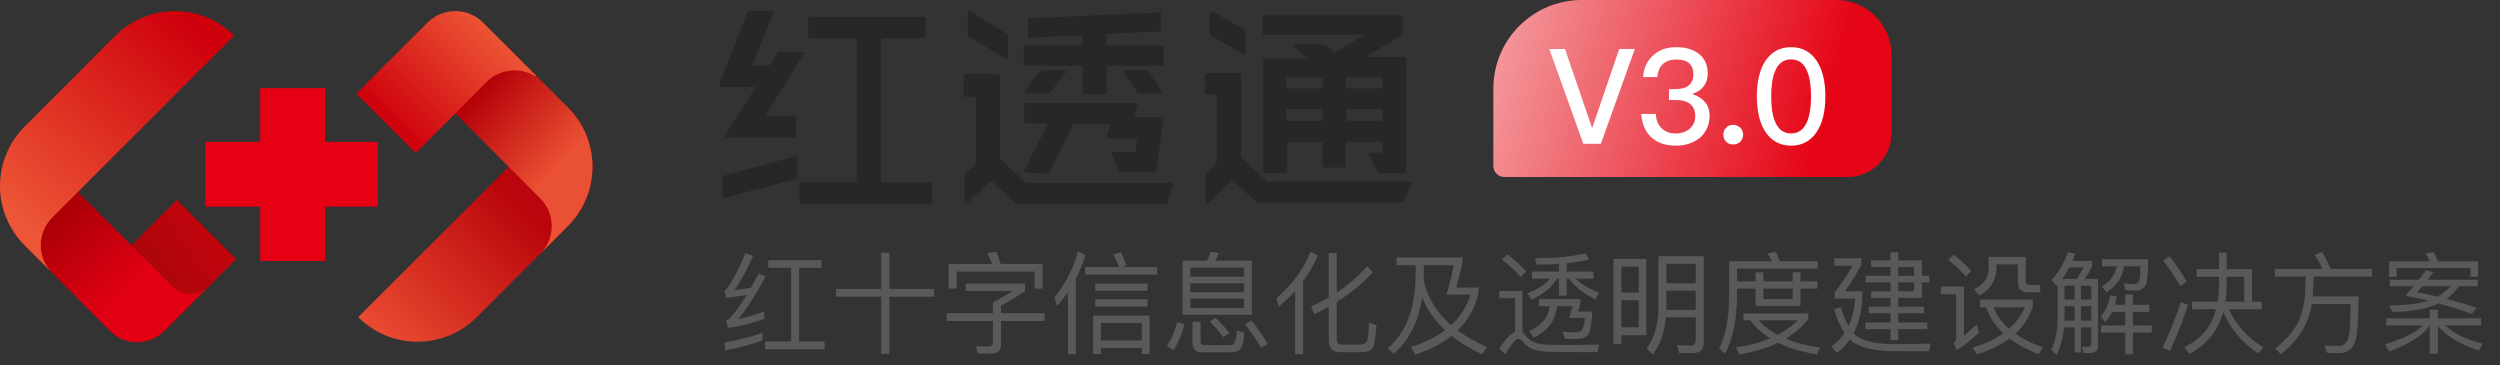 <svg width="226" height="33" viewBox="0 0 226 33" fill="none" xmlns="http://www.w3.org/2000/svg">
<rect x="0" y="0" width="226" height="33" fill="#333333" stroke="none"/>
<path d="M68.93 30.07V30.76C67.94 31.14 66.82 31.44 65.57 31.67L65.48 30.96C66.79 30.74 67.94 30.44 68.93 30.07ZM67.38 22.88L68.07 23.14C67.51 24.43 66.95 25.46 66.38 26.22C66.88 26.17 67.38 26.1 67.88 26.02C68.1 25.62 68.34 25.19 68.59 24.73L69.23 24.97C68.23 26.8 67.4 28.09 66.74 28.85C67.52 28.68 68.3 28.45 69.08 28.16V28.82C67.95 29.23 66.87 29.51 65.83 29.65L65.63 29C65.76 28.94 65.87 28.86 65.96 28.78C66.38 28.37 66.89 27.67 67.49 26.68C66.89 26.77 66.28 26.85 65.67 26.93L65.48 26.27C65.6 26.21 65.7 26.12 65.8 25.99C66.4 25.09 66.93 24.05 67.38 22.88ZM71.52 24.21H69.45V23.52H74.28V24.21H72.24V30.87H74.54V31.57H69.17V30.87H71.52V24.21ZM79.66 22.85H80.4V26.12H84.45V26.82H80.4V31.99H79.66V26.82H75.57V26.12H79.66V22.85ZM94.24 23.86V26.09H93.52V24.55H86.48V26.09H85.76V23.86H89.69C89.55 23.5 89.4 23.18 89.24 22.89L90.06 22.75C90.2 23.08 90.34 23.45 90.47 23.86H94.24ZM87.3 25.63H92.67V26.3C92.02 26.76 91.29 27.2 90.49 27.64V28.31H94.43V29.01H90.49V31.13C90.49 31.68 90.2 31.96 89.62 31.96H88.39L88.22 31.3C88.57 31.31 88.95 31.32 89.37 31.32C89.63 31.32 89.76 31.17 89.76 30.88V29.01H85.58V28.31H89.76V27.33C90.57 26.91 91.18 26.56 91.59 26.3H87.3V25.63ZM96.54 26.4C96.24 26.84 95.91 27.27 95.55 27.67L95.32 26.9C96.3 25.69 97.01 24.3 97.46 22.74L98.13 23.05C97.89 23.82 97.6 24.54 97.25 25.22V32.02H96.54V26.4ZM98.09 24.15H101.17C101.02 23.75 100.85 23.37 100.65 22.99L101.34 22.8C101.55 23.24 101.71 23.64 101.83 24.01L101.45 24.15H104.6V24.83H98.09V24.15ZM99.01 25.64H103.74V26.29H99.01V25.64ZM99.01 27.05H103.74V27.71H99.01V27.05ZM103.92 28.53V32H103.22V31.46H99.52V32H98.82V28.53H103.92ZM99.52 30.78H103.22V29.2H99.52V30.78ZM106.91 23.57H109.11C109.25 23.31 109.35 23.05 109.42 22.77L110.17 22.87C110.09 23.12 109.99 23.35 109.87 23.57H113.17V28.46H106.91V23.57ZM112.47 27.84V27H107.61V27.84H112.47ZM107.61 26.42H112.47V25.6H107.61V26.42ZM107.61 25.02H112.47V24.2H107.61V25.02ZM106.41 29.14L107.09 29.28C106.85 30.2 106.52 30.99 106.09 31.67L105.48 31.28C105.91 30.64 106.22 29.92 106.41 29.14ZM111.23 31.85H108.66C108.08 31.85 107.8 31.56 107.8 31V29.09H108.53V30.85C108.53 31.08 108.64 31.2 108.87 31.2H111.09C111.32 31.2 111.48 31.14 111.56 31.04C111.68 30.9 111.77 30.51 111.81 29.86L112.5 30.08C112.42 30.92 112.28 31.43 112.08 31.62C111.9 31.77 111.61 31.85 111.23 31.85ZM109.89 28.73C110.43 29.25 110.84 29.71 111.13 30.1L110.58 30.48C110.28 30.05 109.88 29.58 109.36 29.06L109.89 28.73ZM113.12 28.96C113.76 29.76 114.25 30.47 114.59 31.07L114.02 31.47C113.66 30.82 113.17 30.1 112.56 29.31L113.12 28.96ZM118.47 22.76L119.14 23.07C118.79 23.91 118.34 24.69 117.8 25.43V32.02H117.08V26.31C116.63 26.8 116.14 27.27 115.61 27.71L115.38 26.96C116.8 25.74 117.83 24.34 118.47 22.76ZM123.08 31.84H121.17C120.47 31.84 120.12 31.48 120.12 30.78V27.73C119.7 27.97 119.27 28.19 118.83 28.4L118.51 27.72C119.07 27.46 119.61 27.19 120.12 26.89V22.88H120.84V26.45C121.89 25.75 122.81 24.95 123.6 24.06L124.1 24.63C123.17 25.63 122.08 26.52 120.84 27.3V30.68C120.84 30.99 121 31.15 121.34 31.15H122.96C123.22 31.15 123.42 31.06 123.54 30.9C123.65 30.74 123.72 30.16 123.76 29.17L124.43 29.39C124.36 30.54 124.24 31.24 124.07 31.48C123.89 31.72 123.56 31.84 123.08 31.84ZM127.97 23.98H126.25V23.27H132.21V23.74C132.02 24.61 131.83 25.36 131.65 25.99H133.67V26.41C133.38 27.77 132.75 28.93 131.78 29.87C132.54 30.43 133.43 30.94 134.45 31.38L133.98 32.02C132.9 31.53 131.98 30.98 131.22 30.36C130.34 31.06 129.25 31.62 127.96 32.06L127.54 31.39C128.78 30.97 129.81 30.46 130.63 29.85C129.7 28.97 129.01 27.99 128.56 26.89C128.23 29.11 127.37 30.81 125.99 31.97L125.44 31.48C127.1 30.11 127.94 27.92 127.97 24.9V23.98ZM131.18 29.39C132.04 28.6 132.62 27.68 132.92 26.64H130.75C130.95 26.04 131.18 25.16 131.42 23.98H128.71V24.9C128.71 25.06 128.7 25.21 128.7 25.37C129.06 26.93 129.88 28.27 131.18 29.39ZM136.26 22.99C136.94 23.51 137.51 24.02 137.97 24.54L137.47 25.04C137.05 24.54 136.49 24.02 135.77 23.46L136.26 22.99ZM142.08 31.83C141.53 31.83 140.94 31.82 140.3 31.81C139.65 31.8 139.12 31.74 138.72 31.62C138.33 31.5 137.98 31.26 137.67 30.9C137.53 30.72 137.4 30.64 137.28 30.64C137.03 30.64 136.63 31.1 136.07 32.02L135.53 31.53C136.07 30.69 136.54 30.18 136.96 30V26.96H135.54V26.3H137.63V30.05C137.71 30.11 137.79 30.19 137.87 30.28C138.11 30.58 138.38 30.79 138.66 30.93C138.97 31.07 139.42 31.15 140.01 31.17C140.54 31.18 141.2 31.19 141.98 31.19C142.46 31.19 142.94 31.18 143.44 31.17C143.93 31.16 144.31 31.15 144.57 31.14L144.41 31.83H142.08ZM141.81 25.19H141.63V26.73H140.93V25.19H140.76C140.27 25.96 139.5 26.6 138.45 27.1L138.09 26.51C139.01 26.15 139.69 25.71 140.13 25.19H138.5V24.55H140.93V23.86C140.31 23.9 139.65 23.92 138.94 23.92L138.74 23.34C140.59 23.34 142.12 23.19 143.34 22.91L143.66 23.46C143.07 23.61 142.39 23.72 141.63 23.8V24.55H144.06V25.19H142.43C142.93 25.67 143.64 26.1 144.54 26.46L144.23 27.06C143.24 26.59 142.43 25.97 141.81 25.19ZM139.13 27.04H142.88V27.36C142.81 27.66 142.73 27.93 142.65 28.17H143.93V28.52C143.85 29.49 143.72 30.09 143.52 30.31C143.34 30.5 143.07 30.61 142.71 30.63C142.38 30.63 141.97 30.64 141.47 30.64L141.26 29.98C141.72 30.02 142.07 30.05 142.31 30.05C142.61 30.04 142.83 29.98 142.97 29.87C143.11 29.74 143.22 29.36 143.28 28.74H141.84C141.96 28.41 142.07 28.06 142.16 27.68H140.75C140.63 28.98 139.92 29.92 138.63 30.52L138.25 29.91C139.36 29.45 139.97 28.71 140.09 27.68H139.13V27.04ZM148.83 23.4V30.3H146.58V31.09H145.86V23.4H148.83ZM146.58 29.59H148.14V27.14H146.58V29.59ZM146.58 26.45H148.14V24.11H146.58V26.45ZM150.64 26.28V28.01H153.29V26.28H150.64ZM153.29 25.61V23.85H150.64V25.61H153.29ZM150.6 28.68C150.47 30.04 150.08 31.16 149.42 32.04L148.85 31.52C149.55 30.56 149.9 29.35 149.92 27.88V23.16H154.02V31C154.02 31.6 153.71 31.91 153.1 31.91H151.79L151.6 31.2C152.06 31.22 152.48 31.24 152.87 31.24C153.15 31.24 153.29 31.07 153.29 30.74V28.68H150.6ZM157.61 28.33H163.47V28.86C162.91 29.54 162.23 30.13 161.42 30.61C162.32 30.99 163.36 31.26 164.55 31.42L164.24 32.04C162.86 31.81 161.69 31.46 160.74 30.98C159.73 31.46 158.56 31.82 157.24 32.04L156.93 31.41C158.09 31.24 159.13 30.97 160.03 30.59C159.29 30.13 158.68 29.58 158.22 28.95H157.61V28.33ZM158.98 28.95C159.44 29.47 160.01 29.91 160.7 30.27C161.4 29.9 162.01 29.46 162.53 28.95H158.98ZM157.03 26.09V26.87C156.99 28.99 156.63 30.69 155.95 31.97L155.41 31.49C155.99 30.38 156.29 28.84 156.31 26.87V23.61H160.16C160.04 23.35 159.92 23.12 159.78 22.9L160.54 22.78C160.66 23.03 160.78 23.31 160.89 23.61H164.32V24.29H157.03V25.43H158.71V24.62H159.41V25.43H162.06V24.61H162.76V25.43H164.3V26.09H162.76V27.65H158.71V26.09H157.03ZM159.41 26.09V27.04H162.06V26.09H159.41ZM173.74 26.93H171.6V27.73H173.94V28.32H171.6V29.15H174.23V29.76H171.6V30.75H170.9V29.76H168.63V29.15H170.9V28.32H168.94V27.73H170.9V26.93H169.15V26.33H170.9V25.53H168.66V24.93H170.9V24.14H169.15V23.54H170.9V22.81H171.6V23.54H173.74V24.93H174.41V25.53H173.74V26.93ZM171.6 24.14V24.93H173.04V24.14H171.6ZM171.6 25.53V26.33H173.04V25.53H171.6ZM171.13 31.11C172.23 31.11 173.36 31.09 174.52 31.06L174.4 31.75H171.44C169.64 31.75 168.35 31.49 167.57 30.97C167.44 30.87 167.33 30.78 167.23 30.68C166.91 31.15 166.51 31.56 166.05 31.91L165.58 31.3C166.05 30.96 166.44 30.56 166.76 30.1C166.37 29.54 166.05 28.83 165.81 27.97L166.41 27.75C166.61 28.46 166.85 29.04 167.11 29.48C167.45 28.77 167.65 27.94 167.71 26.99H165.86V26.43C166.44 25.69 166.98 24.89 167.46 24.03H165.82V23.35H168.27V23.94C167.77 24.86 167.27 25.65 166.79 26.33H168.36V26.76C168.32 28.08 168.05 29.2 167.57 30.12C167.73 30.29 167.89 30.42 168.06 30.52C168.74 30.9 169.77 31.09 171.13 31.11ZM176.61 23.02C177.24 23.52 177.77 24.01 178.2 24.5L177.71 25C177.32 24.52 176.79 24.02 176.11 23.49L176.61 23.02ZM175.45 25.91H177.54V30.35C177.9 30.05 178.29 29.71 178.7 29.32L178.9 30.08C178.27 30.67 177.6 31.19 176.9 31.65L176.62 31.01C176.76 30.87 176.84 30.72 176.84 30.56V26.6H175.45V25.91ZM179 27.08H183.76V27.74C183.44 28.68 182.92 29.49 182.19 30.17C182.87 30.64 183.7 31.05 184.68 31.41L184.29 32.03C183.25 31.61 182.37 31.14 181.67 30.6C180.87 31.2 179.88 31.67 178.71 32.03L178.31 31.42C179.42 31.09 180.35 30.66 181.1 30.13C180.34 29.43 179.83 28.65 179.55 27.78H179V27.08ZM180.23 27.78C180.49 28.5 180.95 29.15 181.61 29.72C182.25 29.16 182.73 28.52 183.05 27.78H180.23ZM179.77 23.22H183.13V25.38C183.13 25.63 183.26 25.76 183.52 25.76H184.44V26.42H183.34C182.72 26.42 182.42 26.12 182.42 25.53V23.9H180.48V24.25C180.48 25.31 179.96 26.13 178.94 26.71L178.46 26.16C179.33 25.73 179.77 25.12 179.77 24.33V23.22ZM190.94 28.2C190.76 28.55 190.56 28.85 190.32 29.11L189.9 28.6C190.34 28.12 190.63 27.49 190.78 26.69L191.38 26.8C191.32 27.07 191.26 27.32 191.2 27.55H192.12V26.62H192.82V27.55H194.31V28.2H192.82V29.42H194.52V30.07H192.82V32.03H192.12V30.07H189.94V29.42H192.12V28.2H190.94ZM191.35 24.07H190.02V23.43H194.19C194.19 24.79 194.1 25.6 193.92 25.87C193.74 26.13 193.44 26.27 193.01 26.27C192.77 26.27 192.49 26.25 192.17 26.23L192 25.63C192.34 25.65 192.63 25.67 192.86 25.68C193.14 25.67 193.31 25.58 193.38 25.41C193.44 25.24 193.48 24.79 193.5 24.07H192.03C191.93 24.53 191.78 24.94 191.59 25.29C191.33 25.71 190.94 26.1 190.43 26.44L190.01 25.89C190.46 25.63 190.8 25.31 191.02 24.95C191.17 24.69 191.28 24.4 191.35 24.07ZM186.63 27.68V28.76C186.63 28.84 186.62 28.91 186.62 28.99H187.54V27.68H186.63ZM186.59 29.6C186.5 30.59 186.27 31.42 185.91 32.08L185.42 31.63C185.8 30.89 186 29.94 186.01 28.8V25.73C185.97 25.77 185.94 25.8 185.91 25.84L185.47 25.31C186.07 24.67 186.56 23.83 186.95 22.79L187.6 22.94C187.52 23.16 187.43 23.38 187.35 23.58H189.13V24.08C188.91 24.52 188.68 24.9 188.46 25.21H189.66V31.21C189.66 31.68 189.41 31.92 188.93 31.92H188.36L188.19 31.32C188.38 31.34 188.56 31.36 188.72 31.36C188.94 31.36 189.05 31.23 189.05 30.99V29.6H188.12V31.86H187.54V29.6H186.59ZM187.73 25.21C187.94 24.91 188.15 24.56 188.37 24.17H187.07C186.87 24.55 186.65 24.89 186.43 25.21H187.73ZM189.05 28.99V27.68H188.12V28.99H189.05ZM189.05 27.08V25.83H188.12V27.08H189.05ZM187.54 25.83H186.63V27.08H187.54V25.83ZM198.58 24.33H200.6V22.84H201.29V24.33H203.58V27.27H204.47V27.95H201.5C202.14 29.39 203.18 30.54 204.62 31.41L204.14 31.96C202.68 30.97 201.63 29.72 200.98 28.21C200.5 29.93 199.47 31.19 197.91 31.99L197.45 31.39C198.95 30.69 199.91 29.54 200.33 27.95H198.17V27.27H200.48C200.55 26.82 200.59 26.35 200.6 25.85V25.02H198.58V24.33ZM201.29 25.02V25.69C201.29 26.25 201.25 26.77 201.18 27.27H202.88V25.02H201.29ZM196.14 23.17C196.81 24.04 197.32 24.8 197.68 25.46L197.09 25.87C196.71 25.17 196.2 24.4 195.55 23.54L196.14 23.17ZM197.16 27.31L197.79 27.56C197.31 29.04 196.77 30.43 196.17 31.73L195.49 31.43C196.13 30.09 196.69 28.71 197.16 27.31ZM205.65 24.31H209.96C209.76 23.87 209.52 23.44 209.23 23.04L209.91 22.79C210.19 23.21 210.45 23.72 210.69 24.31H214.43V25H209.16L209.07 26.78V26.8H213.22C213.2 28.78 213.12 30.05 212.99 30.61C212.79 31.46 212.3 31.9 211.51 31.93C211.19 31.93 210.8 31.91 210.36 31.89L210.14 31.24C210.66 31.26 211.09 31.27 211.44 31.27C211.95 31.25 212.26 30.89 212.38 30.19C212.44 29.77 212.47 28.86 212.49 27.48H208.99C208.86 28.29 208.61 29.02 208.25 29.68C207.76 30.54 207.08 31.32 206.2 32.03L205.68 31.53C206.74 30.63 207.45 29.8 207.8 29.03C208.14 28.26 208.33 27.4 208.38 26.45C208.41 25.82 208.43 25.34 208.44 25H205.65V24.31ZM219.32 24.43L219.97 24.62C219.79 24.86 219.62 25.08 219.46 25.29H223.99V25.87H222.31C221.95 26.34 221.57 26.72 221.16 27.02C222.04 27.24 222.95 27.51 223.88 27.82L223.46 28.37C222.46 28.01 221.45 27.7 220.44 27.43C219.39 27.92 218.02 28.18 216.32 28.2L215.93 27.61C217.45 27.61 218.65 27.47 219.53 27.19C218.83 27.01 218.14 26.86 217.45 26.73C217.71 26.43 217.96 26.15 218.2 25.87H216.03V25.29H218.67C218.9 25 219.12 24.71 219.32 24.43ZM220.36 26.82C220.84 26.54 221.24 26.23 221.54 25.87H219C218.82 26.08 218.65 26.27 218.5 26.43C219.11 26.53 219.73 26.66 220.36 26.82ZM224.02 23.62V25.03H223.34V24.23H216.66V25.03H215.98V23.62H219.68C219.55 23.36 219.41 23.13 219.26 22.91L220.01 22.79C220.15 23.04 220.27 23.32 220.39 23.62H224.02ZM215.72 28.78H219.65V28H220.39V28.78H224.29V29.42H221.04C221.76 30.11 222.89 30.66 224.42 31.07L224.11 31.7C222.37 31.13 221.13 30.38 220.39 29.46V31.98H219.65V29.43C219.01 30.33 217.79 31.11 215.99 31.77L215.59 31.13C217.25 30.63 218.39 30.06 219.01 29.42H215.72V28.78Z" fill="#595959"/>
<path d="M34.169 12.824H18.549V18.682H34.169V12.824Z" fill="#E50013"/>
<path d="M29.38 7.97H23.523V23.59H29.38V7.97Z" fill="#E50013"/>
<path d="M15.986 18.064L21.349 23.426L14.914 29.861C14.25 30.525 13.35 30.898 12.411 30.898C11.473 30.898 10.572 30.525 9.909 29.861L7.049 27.001L15.986 18.064Z" fill="url(#paint0_linear_65_11)"/>
<path d="M15.627 25.929L14.373 24.675L13.837 24.139L6.759 17.061C6.119 16.421 5.25 16.061 4.345 16.061C3.439 16.061 2.571 16.421 1.931 17.061C1.29 17.701 0.931 18.57 0.931 19.475C0.931 20.381 1.29 21.249 1.931 21.889L9.975 29.933C10.291 30.25 10.668 30.502 11.082 30.674C11.496 30.845 11.94 30.934 12.389 30.934C12.837 30.934 13.281 30.845 13.695 30.674C14.11 30.502 14.486 30.25 14.803 29.933L15.784 28.952L17.215 27.521L18.645 26.091C18.21 26.439 17.662 26.615 17.105 26.585C16.549 26.555 16.023 26.322 15.627 25.929Z" fill="url(#paint1_linear_65_11)"/>
<path d="M4.733 19.66L7.049 17.349L8.151 16.242L21.17 3.223C20.465 2.518 19.629 1.959 18.709 1.578C17.788 1.196 16.802 1 15.806 1C14.809 1 13.823 1.196 12.902 1.578C11.982 1.959 11.146 2.518 10.441 3.223L2.22 11.449C0.799 12.871 0 14.8 0 16.811C0 18.822 0.799 20.75 2.22 22.172L4.748 24.7C4.413 24.372 4.147 23.98 3.965 23.548C3.782 23.116 3.688 22.652 3.686 22.183C3.685 21.714 3.777 21.25 3.956 20.816C4.136 20.383 4.4 19.99 4.733 19.66Z" fill="url(#paint2_linear_65_11)"/>
<path d="M51.341 9.712L48.813 12.24L46.502 14.55L45.395 15.658L38.494 22.559L32.381 28.672C33.803 30.093 35.732 30.892 37.743 30.892C39.754 30.892 41.682 30.093 43.105 28.672L51.325 20.451C52.033 19.747 52.594 18.911 52.978 17.99C53.361 17.07 53.56 16.082 53.561 15.085C53.562 14.087 53.367 13.099 52.986 12.177C52.605 11.255 52.046 10.418 51.341 9.712Z" fill="url(#paint3_linear_65_11)"/>
<path d="M51.342 9.713L45.447 3.813L40.082 9.177L45.411 14.506L46.519 15.608L48.829 17.924C49.161 18.253 49.424 18.644 49.604 19.075C49.783 19.507 49.876 19.969 49.876 20.436C49.876 20.904 49.783 21.366 49.604 21.797C49.424 22.229 49.161 22.62 48.829 22.949L51.357 20.421C52.772 18.998 53.565 17.071 53.562 15.064C53.559 13.057 52.761 11.133 51.342 9.713Z" fill="url(#paint4_linear_65_11)"/>
<path d="M44.001 7.396C44.568 6.834 45.308 6.479 46.101 6.387C46.894 6.296 47.694 6.473 48.375 6.89L48.486 6.86L46.519 4.893L43.668 2.047C43.339 1.715 42.947 1.452 42.516 1.272C42.085 1.093 41.622 1 41.155 1C40.688 1 40.225 1.093 39.794 1.272C39.362 1.452 38.971 1.715 38.642 2.047L32.216 8.468L37.58 13.832L42.95 8.463L44.001 7.396Z" fill="url(#paint5_linear_65_11)"/>
<path d="M114.266 15.655H116.209C116.244 15.655 116.278 15.64 116.303 15.615C116.328 15.59 116.342 15.556 116.342 15.521V12.945C116.342 12.89 116.387 12.845 116.442 12.845H119.47C119.525 12.845 119.57 12.89 119.57 12.945V15.004C119.57 15.039 119.584 15.073 119.609 15.098C119.634 15.123 119.668 15.137 119.703 15.137H121.521C121.557 15.137 121.591 15.123 121.615 15.098C121.64 15.073 121.654 15.039 121.654 15.004V12.918C121.654 12.863 121.699 12.818 121.754 12.818H124.872C124.927 12.818 124.972 12.863 124.972 12.918V13.749C124.972 13.777 124.949 13.799 124.922 13.799H123.74C123.702 13.799 123.678 13.838 123.695 13.871L124.546 15.583C124.558 15.604 124.574 15.621 124.594 15.634C124.615 15.646 124.638 15.653 124.661 15.655H126.976C127.011 15.655 127.045 15.64 127.07 15.615C127.095 15.59 127.109 15.556 127.109 15.521V5.289C127.109 5.254 127.095 5.22 127.07 5.195C127.045 5.17 127.011 5.156 126.976 5.156H123.607C123.557 5.156 123.538 5.089 123.581 5.063L126.772 3.131C126.79 3.117 126.805 3.1 126.816 3.08C126.827 3.06 126.833 3.038 126.834 3.015V1.525C126.835 1.507 126.833 1.489 126.827 1.472C126.82 1.456 126.811 1.44 126.798 1.428C126.785 1.415 126.77 1.405 126.754 1.399C126.737 1.393 126.719 1.39 126.701 1.391H114.266C114.231 1.391 114.197 1.405 114.172 1.431C114.147 1.456 114.133 1.49 114.133 1.525V3.015C114.133 3.05 114.147 3.084 114.172 3.109C114.197 3.134 114.231 3.149 114.266 3.149H123.192C123.243 3.149 123.261 3.216 123.217 3.242L120.713 4.719C120.676 4.74 120.631 4.736 120.598 4.71L119.765 4.023C119.736 4.014 119.706 4.014 119.677 4.023H116.896C116.849 4.023 116.828 4.081 116.864 4.111L118.258 5.281H114.311C114.275 5.281 114.242 5.295 114.217 5.32C114.192 5.345 114.178 5.379 114.178 5.414V15.646C114.205 15.659 114.237 15.662 114.266 15.655ZM119.488 9.848C119.543 9.848 119.588 9.892 119.588 9.948V10.827C119.588 10.882 119.543 10.927 119.488 10.927H116.371C116.316 10.927 116.271 10.882 116.271 10.827V9.948C116.271 9.892 116.316 9.848 116.371 9.848H119.488ZM116.371 8.001C116.316 8.001 116.271 7.956 116.271 7.901V7.102C116.271 7.047 116.316 7.002 116.371 7.002H119.488C119.543 7.002 119.588 7.047 119.588 7.102V7.901C119.588 7.956 119.543 8.001 119.488 8.001H116.371ZM121.772 8.001C121.717 8.001 121.672 7.956 121.672 7.901V7.102C121.672 7.047 121.717 7.002 121.772 7.002H124.889C124.945 7.002 124.989 7.047 124.989 7.102V7.901C124.989 7.956 124.945 8.001 124.889 8.001H121.772ZM124.889 9.848C124.945 9.848 124.989 9.892 124.989 9.948V10.827C124.989 10.882 124.945 10.927 124.889 10.927H121.808C121.752 10.927 121.708 10.882 121.708 10.827V9.948C121.708 9.892 121.752 9.848 121.808 9.848H124.889Z" fill="#272727"/>
<path d="M127.544 16.475C127.53 16.458 127.512 16.444 127.492 16.435C127.472 16.426 127.45 16.421 127.428 16.422H114.55L112.2 14.219V6.734C112.2 6.699 112.186 6.665 112.161 6.64C112.136 6.615 112.102 6.601 112.067 6.601H109.042C109.007 6.601 108.973 6.615 108.948 6.64C108.923 6.665 108.909 6.699 108.909 6.734V8.519H110V14.691L108.971 15.726C108.959 15.758 108.959 15.793 108.971 15.824V18.268C108.97 18.295 108.977 18.321 108.991 18.344C109.005 18.366 109.026 18.384 109.051 18.393H109.104C109.119 18.399 109.134 18.402 109.149 18.402C109.164 18.402 109.179 18.399 109.193 18.393L111.348 16.279H111.41L113.61 18.304C113.641 18.316 113.676 18.316 113.708 18.304H126.745C126.771 18.305 126.796 18.299 126.818 18.287C126.84 18.274 126.858 18.255 126.87 18.233L127.623 16.591C127.619 16.567 127.609 16.545 127.595 16.525C127.582 16.505 127.564 16.488 127.544 16.475Z" fill="#272727"/>
<path d="M112.404 4.879C112.424 4.887 112.446 4.887 112.466 4.879H112.537C112.557 4.868 112.573 4.851 112.584 4.83C112.595 4.81 112.6 4.786 112.599 4.763V2.792C112.598 2.769 112.592 2.747 112.581 2.727C112.57 2.707 112.555 2.689 112.537 2.676L109.548 1.017C109.529 1.006 109.508 1 109.486 1C109.464 1 109.443 1.006 109.424 1.017C109.403 1.026 109.385 1.04 109.372 1.059C109.36 1.078 109.353 1.101 109.353 1.124V3.095C109.351 3.119 109.357 3.144 109.37 3.165C109.382 3.185 109.401 3.202 109.424 3.211L112.404 4.879Z" fill="#272727"/>
<path d="M71.917 14.104L65.442 15.888C65.413 15.896 65.388 15.913 65.371 15.938C65.353 15.962 65.344 15.991 65.345 16.021V17.806C65.344 17.824 65.348 17.843 65.356 17.86C65.364 17.877 65.375 17.892 65.389 17.904C65.415 17.914 65.443 17.914 65.469 17.904L71.944 16.173C71.972 16.169 71.999 16.153 72.017 16.13C72.035 16.107 72.044 16.078 72.041 16.048V14.264C72.04 14.224 72.024 14.186 71.997 14.157C71.975 14.132 71.948 14.114 71.917 14.104Z" fill="#272727"/>
<path d="M68.307 7.869V7.913L65.531 12.239C65.518 12.259 65.512 12.283 65.512 12.306C65.512 12.33 65.518 12.353 65.531 12.373C65.54 12.396 65.556 12.415 65.577 12.428C65.598 12.441 65.622 12.446 65.646 12.444H71.855C71.89 12.444 71.924 12.43 71.949 12.405C71.974 12.38 71.988 12.346 71.988 12.311V10.652C71.988 10.616 71.974 10.582 71.949 10.557C71.924 10.532 71.89 10.518 71.855 10.518H69.194C69.187 10.521 69.18 10.523 69.172 10.523C69.164 10.523 69.157 10.521 69.15 10.518L72.653 4.889C72.664 4.867 72.67 4.843 72.67 4.818C72.67 4.793 72.664 4.769 72.653 4.746C72.64 4.728 72.623 4.713 72.603 4.702C72.582 4.691 72.56 4.685 72.538 4.684H70.454C70.433 4.682 70.412 4.686 70.393 4.696C70.374 4.705 70.358 4.72 70.347 4.738L69.567 5.915H68.032V5.87L69.886 1.187C69.897 1.168 69.903 1.147 69.903 1.125C69.903 1.103 69.897 1.081 69.886 1.062C69.873 1.044 69.855 1.029 69.835 1.018C69.815 1.007 69.793 1.001 69.771 1H67.686C67.659 1.001 67.633 1.011 67.611 1.026C67.589 1.042 67.572 1.064 67.562 1.089L65.017 7.681C65.006 7.7 65 7.722 65 7.744C65 7.766 65.006 7.787 65.017 7.806C65.027 7.825 65.043 7.841 65.062 7.851C65.08 7.862 65.102 7.868 65.123 7.869H68.307Z" fill="#272727"/>
<path d="M84.174 16.485H79.674C79.66 16.485 79.645 16.477 79.645 16.463C79.645 16.448 79.651 16.433 79.651 16.417V3.662C79.651 3.551 79.74 3.462 79.851 3.462H83.544C83.58 3.462 83.614 3.448 83.639 3.423C83.663 3.398 83.677 3.364 83.677 3.328V1.66C83.677 1.625 83.663 1.591 83.639 1.565C83.614 1.54 83.58 1.526 83.544 1.526H73.203C73.168 1.526 73.134 1.54 73.109 1.565C73.084 1.591 73.07 1.625 73.07 1.66V3.328C73.07 3.364 73.084 3.398 73.109 3.423C73.134 3.448 73.168 3.462 73.203 3.462H77.375C77.39 3.462 77.405 3.456 77.42 3.456C77.435 3.456 77.442 3.471 77.442 3.485V16.398C77.442 16.409 77.442 16.419 77.438 16.429C77.435 16.434 77.432 16.439 77.427 16.444C77.423 16.448 77.418 16.451 77.413 16.454C77.404 16.459 77.393 16.459 77.382 16.459H72.414C72.378 16.459 72.344 16.473 72.32 16.498C72.295 16.523 72.281 16.557 72.281 16.592V18.269C72.281 18.305 72.295 18.339 72.32 18.364C72.344 18.389 72.378 18.403 72.414 18.403H84.174C84.203 18.395 84.228 18.378 84.246 18.353C84.264 18.329 84.273 18.299 84.272 18.269V16.637C84.277 16.604 84.27 16.57 84.252 16.542C84.234 16.514 84.206 16.494 84.174 16.485Z" fill="#272727"/>
<path d="M94.068 6.407L92.64 8.236C92.625 8.255 92.617 8.278 92.617 8.303C92.617 8.327 92.625 8.351 92.64 8.37C92.648 8.394 92.663 8.415 92.684 8.429C92.705 8.444 92.73 8.451 92.755 8.45H94.813C94.834 8.449 94.854 8.443 94.872 8.434C94.89 8.425 94.906 8.412 94.92 8.396L96.33 6.568C96.341 6.546 96.347 6.521 96.347 6.496C96.347 6.472 96.341 6.447 96.33 6.425C96.317 6.403 96.299 6.385 96.277 6.372C96.255 6.36 96.231 6.353 96.206 6.354H94.183C94.161 6.351 94.139 6.355 94.118 6.364C94.098 6.374 94.081 6.389 94.068 6.407Z" fill="#272727"/>
<path d="M103.647 6.354H101.705C101.68 6.352 101.656 6.358 101.635 6.37C101.615 6.383 101.599 6.402 101.589 6.425C101.577 6.445 101.57 6.468 101.57 6.492C101.57 6.516 101.577 6.539 101.589 6.559L102.84 8.387C102.852 8.405 102.868 8.419 102.886 8.43C102.905 8.441 102.925 8.448 102.946 8.45H104.898C104.923 8.45 104.947 8.444 104.969 8.431C104.991 8.419 105.009 8.4 105.022 8.378C105.033 8.356 105.038 8.332 105.038 8.307C105.038 8.282 105.033 8.258 105.022 8.236L103.771 6.407C103.757 6.388 103.738 6.373 103.716 6.363C103.694 6.354 103.671 6.351 103.647 6.354Z" fill="#272727"/>
<path d="M92.72 5.943H97.82C97.844 5.943 97.864 5.963 97.864 5.988V8.396C97.864 8.432 97.878 8.466 97.903 8.491C97.928 8.516 97.962 8.53 97.997 8.53H99.904C99.939 8.53 99.973 8.516 99.998 8.491C100.023 8.466 100.037 8.432 100.037 8.396V6.043C100.037 5.988 100.082 5.943 100.137 5.943H105.057C105.092 5.943 105.126 5.929 105.151 5.904C105.176 5.879 105.19 5.845 105.19 5.809V4.231C105.19 4.195 105.176 4.161 105.151 4.136C105.126 4.111 105.092 4.097 105.057 4.097H100.093C100.038 4.097 99.993 4.052 99.993 3.997V3.149C99.993 3.095 100.035 3.051 100.089 3.049L104.809 2.848C104.844 2.848 104.878 2.834 104.903 2.809C104.928 2.784 104.942 2.75 104.942 2.714V1.225C104.955 1.19 104.955 1.152 104.942 1.117C104.926 1.111 104.91 1.107 104.893 1.107C104.876 1.107 104.86 1.111 104.844 1.117L93.048 1.653C93.031 1.653 93.014 1.656 92.999 1.663C92.983 1.67 92.969 1.68 92.957 1.692C92.945 1.705 92.936 1.72 92.931 1.736C92.925 1.752 92.923 1.769 92.924 1.787V3.276C92.924 3.295 92.928 3.313 92.935 3.33C92.942 3.346 92.953 3.362 92.966 3.374C92.979 3.387 92.995 3.396 93.012 3.402C93.029 3.409 93.048 3.411 93.066 3.41L97.76 3.209C97.817 3.207 97.864 3.252 97.864 3.309V3.997C97.864 4.052 97.819 4.097 97.764 4.097H92.676C92.64 4.097 92.607 4.111 92.582 4.136C92.557 4.161 92.543 4.195 92.543 4.231V5.809C92.543 5.831 92.549 5.852 92.559 5.871C92.568 5.89 92.582 5.906 92.599 5.919C92.616 5.932 92.636 5.941 92.657 5.945C92.678 5.949 92.699 5.949 92.72 5.943Z" fill="#272727"/>
<path d="M105.971 16.585C105.957 16.568 105.939 16.554 105.919 16.545C105.899 16.535 105.877 16.531 105.855 16.532H92.755L90.387 14.319V6.835C90.387 6.8 90.373 6.766 90.349 6.741C90.323 6.716 90.29 6.702 90.254 6.702H87.23C87.195 6.702 87.161 6.716 87.136 6.741C87.111 6.766 87.097 6.8 87.097 6.835V8.619C87.097 8.655 87.111 8.689 87.136 8.714C87.161 8.739 87.195 8.753 87.23 8.753H88.223V14.801L87.203 15.746C87.191 15.781 87.191 15.819 87.203 15.854V18.253C87.204 18.279 87.212 18.305 87.226 18.327C87.24 18.349 87.26 18.366 87.283 18.378C87.305 18.393 87.332 18.401 87.359 18.401C87.385 18.401 87.412 18.393 87.434 18.378L89.545 16.344H89.607L91.851 18.414C91.865 18.421 91.88 18.424 91.895 18.424C91.911 18.424 91.926 18.421 91.94 18.414H105.394C105.421 18.415 105.447 18.409 105.469 18.394C105.492 18.38 105.509 18.358 105.518 18.333L106.086 16.683C106.082 16.656 106.068 16.631 106.047 16.613C106.025 16.594 105.998 16.585 105.971 16.585Z" fill="#272727"/>
<path d="M94.698 15.693C94.724 15.695 94.751 15.688 94.773 15.673C94.796 15.659 94.813 15.638 94.822 15.613L97.022 11.242H100.339L100.011 12.5H102.822L102.609 13.739C102.609 13.739 102.609 13.739 102.565 13.739H100.569C100.548 13.741 100.527 13.747 100.508 13.758C100.49 13.768 100.474 13.784 100.463 13.802C100.452 13.821 100.446 13.842 100.446 13.864C100.446 13.886 100.452 13.908 100.463 13.927L101.217 15.497C101.223 15.523 101.238 15.546 101.259 15.562C101.28 15.578 101.306 15.587 101.332 15.586H104.357C104.388 15.587 104.418 15.576 104.442 15.557C104.467 15.537 104.483 15.51 104.49 15.479L105.208 10.716C105.217 10.699 105.222 10.681 105.222 10.662C105.222 10.643 105.217 10.625 105.208 10.608C105.18 10.58 105.141 10.564 105.102 10.564H102.529L102.858 9.306H92.72C92.686 9.308 92.653 9.323 92.628 9.348C92.604 9.372 92.589 9.405 92.587 9.44V11.019C92.587 11.054 92.601 11.088 92.626 11.114C92.651 11.139 92.685 11.153 92.72 11.153H94.689C94.696 11.149 94.703 11.147 94.711 11.147C94.719 11.147 94.727 11.149 94.733 11.153C94.733 11.153 94.733 11.153 94.733 11.197L92.587 15.408C92.574 15.428 92.568 15.451 92.568 15.475C92.568 15.498 92.574 15.521 92.587 15.541C92.598 15.56 92.614 15.575 92.633 15.586C92.651 15.597 92.672 15.603 92.693 15.604L94.698 15.693Z" fill="#272727"/>
<path d="M87.549 3.276L90.946 5.346C90.966 5.353 90.988 5.353 91.008 5.346H91.07C91.091 5.334 91.108 5.317 91.121 5.297C91.133 5.276 91.14 5.253 91.141 5.23V3.205C91.142 3.182 91.136 3.159 91.126 3.139C91.115 3.118 91.099 3.101 91.079 3.089L87.682 1.019C87.662 1.007 87.639 1 87.616 1C87.592 1 87.569 1.007 87.549 1.019C87.527 1.029 87.508 1.045 87.495 1.066C87.482 1.087 87.477 1.111 87.478 1.135V3.205C87.483 3.222 87.493 3.237 87.505 3.249C87.517 3.262 87.532 3.271 87.549 3.276Z" fill="#272727"/>
<path d="M135 8C135 3.582 138.582 0 143 0H166C168.761 0 171 2.239 171 5V12C171 14.209 169.217 16 167.007 16C160.11 16 146.398 16 143.25 16C140.288 16 137.448 16 135.998 16C135.446 16 135 15.552 135 15L135 8Z" fill="url(#paint6_linear_65_11)"/>
<path d="M140.06 4.432H141.476L143.912 11.536H143.948L146.372 4.432H147.788L144.716 13H143.132L140.06 4.432ZM151.536 4.264C152.4 4.264 153.084 4.468 153.612 4.888C154.116 5.308 154.38 5.884 154.38 6.616C154.38 7.552 153.9 8.188 152.964 8.5C153.468 8.656 153.852 8.896 154.116 9.208C154.404 9.532 154.548 9.952 154.548 10.456C154.548 11.248 154.272 11.896 153.732 12.4C153.156 12.904 152.4 13.168 151.488 13.168C150.612 13.168 149.904 12.94 149.376 12.496C148.776 11.992 148.44 11.26 148.368 10.3H149.688C149.712 10.876 149.892 11.32 150.252 11.632C150.564 11.92 150.972 12.064 151.476 12.064C152.028 12.064 152.472 11.896 152.808 11.584C153.096 11.296 153.252 10.948 153.252 10.516C153.252 10.012 153.096 9.64 152.784 9.4C152.496 9.16 152.064 9.04 151.5 9.04H150.876V8.056H151.488C152.016 8.056 152.412 7.936 152.676 7.708C152.94 7.48 153.084 7.144 153.084 6.712C153.084 6.28 152.952 5.956 152.712 5.728C152.448 5.488 152.052 5.38 151.548 5.38C151.032 5.38 150.624 5.512 150.336 5.776C150.048 6.04 149.868 6.436 149.82 6.964H148.536C148.608 6.112 148.92 5.452 149.484 4.972C150.012 4.492 150.696 4.264 151.536 4.264ZM156.679 11.284C156.919 11.284 157.135 11.368 157.315 11.536C157.483 11.704 157.579 11.92 157.579 12.184C157.579 12.424 157.483 12.64 157.315 12.82C157.135 12.976 156.919 13.06 156.679 13.06C156.415 13.06 156.211 12.976 156.055 12.82C155.875 12.64 155.791 12.424 155.791 12.184C155.791 11.92 155.875 11.704 156.055 11.536C156.211 11.368 156.415 11.284 156.679 11.284ZM161.916 4.264C162.924 4.264 163.704 4.684 164.256 5.536C164.76 6.328 165.012 7.384 165.012 8.716C165.012 10.036 164.76 11.104 164.256 11.896C163.704 12.736 162.924 13.168 161.916 13.168C160.908 13.168 160.128 12.736 159.576 11.896C159.072 11.104 158.82 10.048 158.82 8.716C158.82 7.372 159.072 6.316 159.576 5.536C160.128 4.684 160.908 4.264 161.916 4.264ZM161.916 5.368C161.208 5.368 160.716 5.752 160.428 6.532C160.212 7.06 160.116 7.792 160.116 8.716C160.116 9.628 160.212 10.36 160.428 10.9C160.716 11.668 161.208 12.064 161.916 12.064C162.612 12.064 163.116 11.668 163.404 10.9C163.608 10.36 163.716 9.628 163.716 8.716C163.716 7.792 163.608 7.06 163.404 6.532C163.116 5.752 162.612 5.368 161.916 5.368Z" fill="white"/>
<defs>
<linearGradient id="paint0_linear_65_11" x1="9.533" y1="28.079" x2="21.303" y2="19.959" gradientUnits="userSpaceOnUse">
<stop stop-color="#980A08"/>
<stop offset="1" stop-color="#CA020D"/>
</linearGradient>
<linearGradient id="paint1_linear_65_11" x1="14.484" y1="28.467" x2="3.645" y2="16.904" gradientUnits="userSpaceOnUse">
<stop offset="0.2" stop-color="#E30014"/>
<stop offset="0.95" stop-color="#9F0003"/>
</linearGradient>
<linearGradient id="paint2_linear_65_11" x1="1.998" y1="19.745" x2="17.353" y2="2.187" gradientUnits="userSpaceOnUse">
<stop stop-color="#EC5535"/>
<stop offset="1" stop-color="#CE000C"/>
</linearGradient>
<linearGradient id="paint3_linear_65_11" x1="35.074" y1="31.339" x2="54.021" y2="12.391" gradientUnits="userSpaceOnUse">
<stop offset="0.02" stop-color="#E84930"/>
<stop offset="0.66" stop-color="#B9050B"/>
</linearGradient>
<linearGradient id="paint4_linear_65_11" x1="42.353" y1="9.117" x2="51.391" y2="17.168" gradientUnits="userSpaceOnUse">
<stop stop-color="#B40008"/>
<stop offset="0.83" stop-color="#EA5033"/>
</linearGradient>
<linearGradient id="paint5_linear_65_11" x1="35.88" y1="12.122" x2="44.817" y2="3.185" gradientUnits="userSpaceOnUse">
<stop stop-color="#CE000C"/>
<stop offset="1" stop-color="#EC5435"/>
</linearGradient>
<linearGradient id="paint6_linear_65_11" x1="165.25" y1="9.6" x2="122.816" y2="-2.477" gradientUnits="userSpaceOnUse">
<stop stop-color="#E50516"/>
<stop offset="0.939" stop-color="#F9CECD"/>
</linearGradient>
</defs>
</svg>
